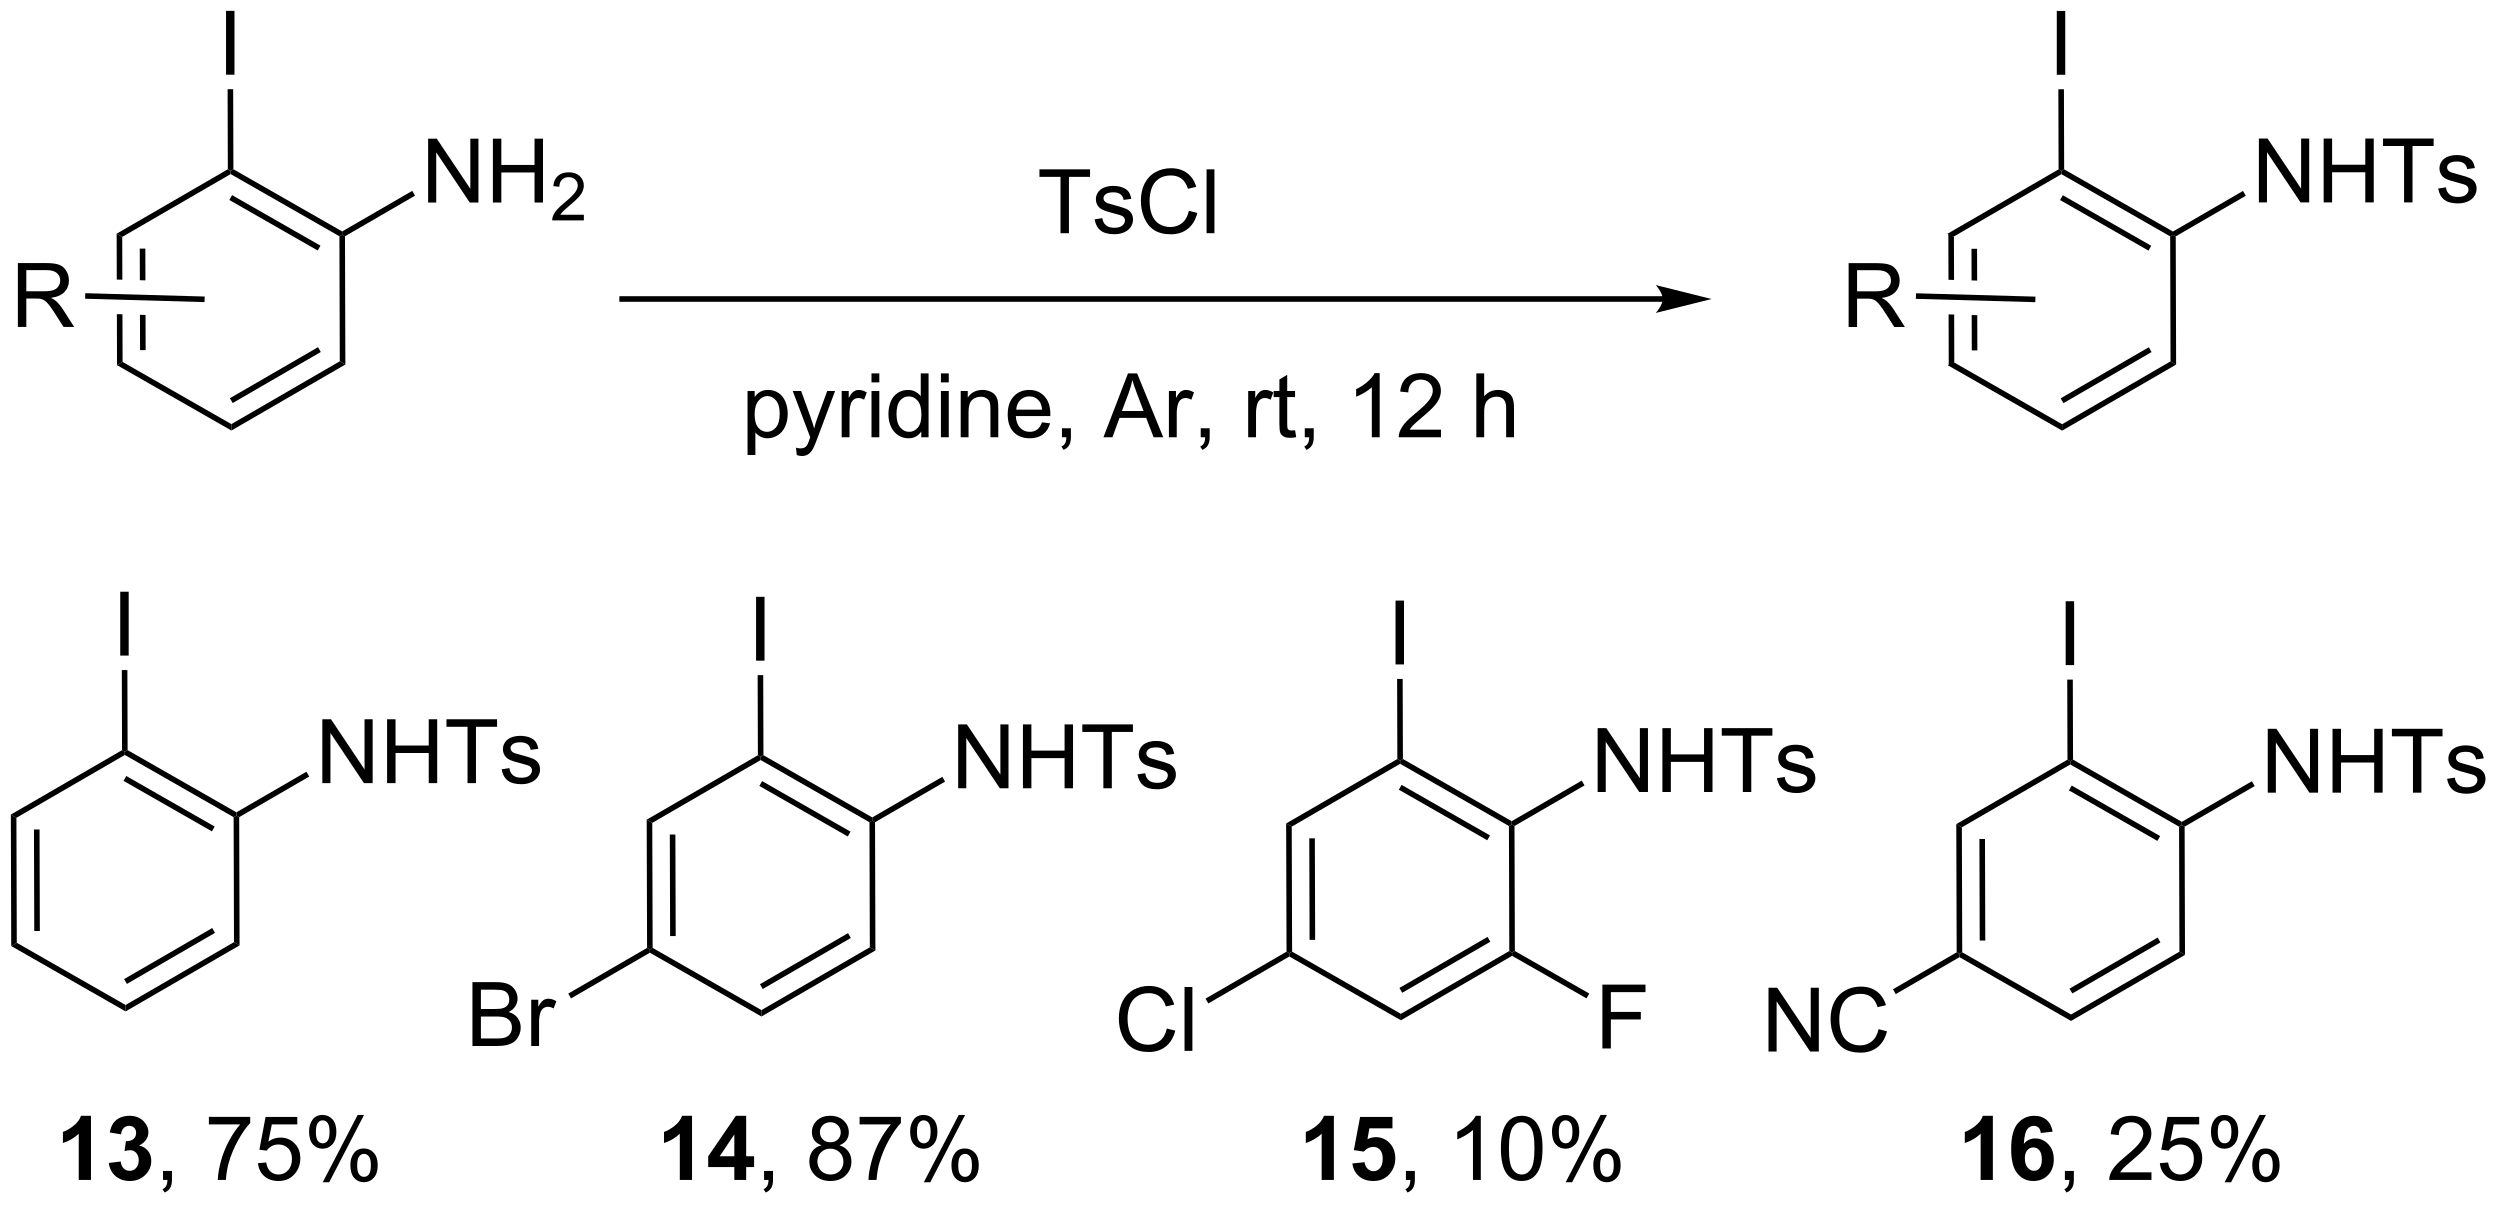 <?xml version="1.0" encoding="UTF-8"?>
<!DOCTYPE svg PUBLIC '-//W3C//DTD SVG 1.0//EN'
          'http://www.w3.org/TR/2001/REC-SVG-20010904/DTD/svg10.dtd'>
<svg stroke-dasharray="none" shape-rendering="auto" xmlns="http://www.w3.org/2000/svg" font-family="'Dialog'" text-rendering="auto" width="615" fill-opacity="1" color-interpolation="auto" color-rendering="auto" preserveAspectRatio="xMidYMid meet" font-size="12px" viewBox="0 0 615 297" fill="black" xmlns:xlink="http://www.w3.org/1999/xlink" stroke="black" image-rendering="auto" stroke-miterlimit="10" stroke-linecap="square" stroke-linejoin="miter" font-style="normal" stroke-width="1" height="297" stroke-dashoffset="0" font-weight="normal" stroke-opacity="1"
><!--Generated by the Batik Graphics2D SVG Generator--><defs id="genericDefs"
  /><g
  ><defs id="defs1"
    ><clipPath clipPathUnits="userSpaceOnUse" id="clipPath1"
      ><path d="M0.646 1.596 L230.926 1.596 L230.926 112.604 L0.646 112.604 L0.646 1.596 Z"
      /></clipPath
      ><clipPath clipPathUnits="userSpaceOnUse" id="clipPath2"
      ><path d="M-1.16 -0.049 L-1.16 107.873 L222.717 107.873 L222.717 -0.049 Z"
      /></clipPath
    ></defs
    ><g transform="scale(2.667,2.667) translate(-0.646,-1.596) matrix(1.029,0,0,1.029,1.839,1.646)"
    ><path d="M173.488 20.919 L173.5 25.032 L173.5 25.032 L174 25.046 L174 25.046 L173.989 21.206 L173.488 20.919 ZM176.062 22.253 L175.562 22.254 L175.571 25.089 L175.571 25.089 L176.071 25.103 L176.071 25.103 L176.062 22.253 ZM175.58 28.191 L175.589 31.36 L176.089 31.359 L176.08 28.205 L176.08 28.205 L175.58 28.191 ZM173.51 28.133 L173.523 32.708 L174.022 32.417 L174.01 28.147 L173.51 28.133 Z" stroke="none" clip-path="url(#clipPath2)"
    /></g
    ><g transform="matrix(2.743,0,0,2.743,3.181,0.134)"
    ><path d="M173.523 32.708 L174.022 32.417 L183.778 37.995 L183.779 38.572 Z" stroke="none" clip-path="url(#clipPath2)"
    /></g
    ><g transform="matrix(2.743,0,0,2.743,3.181,0.134)"
    ><path d="M183.779 38.572 L183.778 37.995 L193.5 32.36 L194.001 32.648 ZM183.897 36.106 L191.798 31.527 L191.547 31.094 L183.646 35.673 Z" stroke="none" clip-path="url(#clipPath2)"
    /></g
    ><g transform="matrix(2.743,0,0,2.743,3.181,0.134)"
    ><path d="M194.001 32.648 L193.5 32.36 L193.467 21.149 L193.717 21.004 L193.967 21.148 Z" stroke="none" clip-path="url(#clipPath2)"
    /></g
    ><g transform="matrix(2.743,0,0,2.743,3.181,0.134)"
    ><path d="M193.716 20.715 L193.717 21.004 L193.467 21.149 L183.712 15.572 L183.711 15.283 L183.96 15.138 ZM191.77 21.993 L183.842 17.46 L183.594 17.894 L191.522 22.427 Z" stroke="none" clip-path="url(#clipPath2)"
    /></g
    ><g transform="matrix(2.743,0,0,2.743,3.181,0.134)"
    ><path d="M183.46 15.139 L183.711 15.283 L183.712 15.572 L173.989 21.206 L173.488 20.919 Z" stroke="none" clip-path="url(#clipPath2)"
    /></g
    ><g transform="matrix(2.743,0,0,2.743,3.181,0.134)"
    ><path d="M183.299 6.658 L183.299 0.932 L184.057 0.932 L184.057 6.658 L183.299 6.658 Z" stroke="none" clip-path="url(#clipPath2)"
    /></g
    ><g transform="matrix(2.743,0,0,2.743,3.181,0.134)"
    ><path d="M183.96 15.138 L183.711 15.283 L183.46 15.139 L183.439 7.959 L183.939 7.957 Z" stroke="none" clip-path="url(#clipPath2)"
    /></g
    ><g transform="matrix(2.743,0,0,2.743,3.181,0.134)"
    ><path d="M201.423 18.1 L201.423 12.373 L202.202 12.373 L205.21 16.868 L205.21 12.373 L205.936 12.373 L205.936 18.1 L205.158 18.1 L202.15 13.6 L202.15 18.1 L201.423 18.1 ZM207.232 18.1 L207.232 12.373 L207.99 12.373 L207.99 14.725 L210.966 14.725 L210.966 12.373 L211.724 12.373 L211.724 18.1 L210.966 18.1 L210.966 15.399 L207.99 15.399 L207.99 18.1 L207.232 18.1 ZM214.444 18.1 L214.444 13.047 L212.556 13.047 L212.556 12.373 L217.095 12.373 L217.095 13.047 L215.202 13.047 L215.202 18.1 L214.444 18.1 ZM217.503 16.86 L218.198 16.751 Q218.256 17.17 218.524 17.394 Q218.792 17.615 219.271 17.615 Q219.756 17.615 219.99 17.417 Q220.224 17.219 220.224 16.954 Q220.224 16.717 220.018 16.579 Q219.873 16.485 219.3 16.342 Q218.526 16.146 218.227 16.003 Q217.927 15.86 217.774 15.61 Q217.62 15.357 217.62 15.053 Q217.62 14.774 217.745 14.54 Q217.873 14.303 218.091 14.146 Q218.256 14.024 218.539 13.941 Q218.823 13.857 219.146 13.857 Q219.636 13.857 220.003 13.998 Q220.373 14.139 220.547 14.378 Q220.724 14.618 220.792 15.021 L220.105 15.115 Q220.058 14.795 219.831 14.615 Q219.607 14.435 219.198 14.435 Q218.714 14.435 218.506 14.597 Q218.3 14.756 218.3 14.969 Q218.3 15.107 218.386 15.217 Q218.472 15.329 218.654 15.404 Q218.761 15.443 219.276 15.584 Q220.021 15.782 220.315 15.909 Q220.612 16.037 220.779 16.279 Q220.948 16.521 220.948 16.881 Q220.948 17.232 220.743 17.542 Q220.537 17.852 220.149 18.024 Q219.763 18.193 219.276 18.193 Q218.466 18.193 218.042 17.857 Q217.62 17.521 217.503 16.86 Z" stroke="none" clip-path="url(#clipPath2)"
    /></g
    ><g transform="matrix(2.743,0,0,2.743,3.181,0.134)"
    ><path d="M193.967 21.148 L193.717 21.004 L193.716 20.715 L199.998 17.075 L200.249 17.507 Z" stroke="none" clip-path="url(#clipPath2)"
    /></g
    ><g transform="matrix(2.743,0,0,2.743,3.181,0.134)"
    ><path d="M164.63 29.279 L164.63 23.552 L167.169 23.552 Q167.935 23.552 168.333 23.706 Q168.732 23.859 168.969 24.25 Q169.208 24.64 169.208 25.114 Q169.208 25.724 168.812 26.143 Q168.419 26.56 167.594 26.672 Q167.896 26.818 168.052 26.958 Q168.383 27.263 168.68 27.719 L169.677 29.279 L168.724 29.279 L167.966 28.086 Q167.633 27.57 167.417 27.297 Q167.203 27.023 167.034 26.914 Q166.865 26.805 166.688 26.763 Q166.56 26.734 166.266 26.734 L165.388 26.734 L165.388 29.279 L164.63 29.279 ZM165.388 26.078 L167.016 26.078 Q167.536 26.078 167.828 25.971 Q168.122 25.864 168.273 25.628 Q168.427 25.39 168.427 25.114 Q168.427 24.708 168.13 24.448 Q167.836 24.185 167.201 24.185 L165.388 24.185 L165.388 26.078 Z" stroke="none" clip-path="url(#clipPath2)"
    /></g
    ><g transform="matrix(2.743,0,0,2.743,3.181,0.134)"
    ><path d="M170.661 26.753 L170.675 26.253 L181.384 26.553 L181.37 27.052 Z" stroke="none" clip-path="url(#clipPath2)"
    /></g
    ><g transform="matrix(2.743,0,0,2.743,3.181,0.134)"
    ><path d="M9.301 20.91 L9.313 25.023 L9.313 25.023 L9.813 25.037 L9.813 25.037 L9.802 21.198 L9.301 20.91 ZM11.875 22.244 L11.375 22.246 L11.383 25.081 L11.383 25.081 L11.883 25.095 L11.883 25.095 L11.875 22.244 ZM11.392 28.183 L11.402 31.352 L11.902 31.351 L11.892 28.197 L11.892 28.197 L11.392 28.183 ZM9.322 28.125 L9.335 32.7 L9.835 32.409 L9.822 28.139 L9.822 28.139 L9.322 28.125 Z" stroke="none" clip-path="url(#clipPath2)"
    /></g
    ><g transform="matrix(2.743,0,0,2.743,3.181,0.134)"
    ><path d="M9.335 32.7 L9.835 32.409 L19.59 37.986 L19.592 38.563 Z" stroke="none" clip-path="url(#clipPath2)"
    /></g
    ><g transform="matrix(2.743,0,0,2.743,3.181,0.134)"
    ><path d="M19.592 38.563 L19.59 37.986 L29.313 32.352 L29.814 32.639 ZM19.709 36.097 L27.61 31.518 L27.36 31.086 L19.459 35.665 Z" stroke="none" clip-path="url(#clipPath2)"
    /></g
    ><g transform="matrix(2.743,0,0,2.743,3.181,0.134)"
    ><path d="M29.814 32.639 L29.313 32.352 L29.28 21.141 L29.529 20.996 L29.78 21.14 Z" stroke="none" clip-path="url(#clipPath2)"
    /></g
    ><g transform="matrix(2.743,0,0,2.743,3.181,0.134)"
    ><path d="M29.529 20.707 L29.529 20.996 L29.28 21.141 L19.524 15.563 L19.523 15.275 L19.773 15.13 ZM27.582 21.984 L19.654 17.452 L19.406 17.886 L27.334 22.418 Z" stroke="none" clip-path="url(#clipPath2)"
    /></g
    ><g transform="matrix(2.743,0,0,2.743,3.181,0.134)"
    ><path d="M19.273 15.131 L19.523 15.275 L19.524 15.563 L9.802 21.198 L9.301 20.91 Z" stroke="none" clip-path="url(#clipPath2)"
    /></g
    ><g transform="matrix(2.743,0,0,2.743,3.181,0.134)"
    ><path d="M19.112 6.65 L19.112 0.923 L19.869 0.923 L19.869 6.65 L19.112 6.65 Z" stroke="none" clip-path="url(#clipPath2)"
    /></g
    ><g transform="matrix(2.743,0,0,2.743,3.181,0.134)"
    ><path d="M19.773 15.13 L19.523 15.275 L19.273 15.131 L19.252 7.951 L19.752 7.949 Z" stroke="none" clip-path="url(#clipPath2)"
    /></g
    ><g transform="matrix(2.743,0,0,2.743,3.181,0.134)"
    ><path d="M37.236 18.116 L37.236 12.39 L38.014 12.39 L41.022 16.885 L41.022 12.39 L41.749 12.39 L41.749 18.116 L40.97 18.116 L37.962 13.616 L37.962 18.116 L37.236 18.116 ZM43.044 18.116 L43.044 12.39 L43.802 12.39 L43.802 14.741 L46.779 14.741 L46.779 12.39 L47.537 12.39 L47.537 18.116 L46.779 18.116 L46.779 15.416 L43.802 15.416 L43.802 18.116 L43.044 18.116 Z" stroke="none" clip-path="url(#clipPath2)"
    /></g
    ><g transform="matrix(2.743,0,0,2.743,3.181,0.134)"
    ><path d="M51.203 19.209 L51.203 19.716 L48.363 19.716 Q48.357 19.525 48.425 19.349 Q48.533 19.06 48.771 18.779 Q49.011 18.498 49.462 18.128 Q50.162 17.554 50.408 17.218 Q50.654 16.882 50.654 16.584 Q50.654 16.271 50.429 16.056 Q50.207 15.839 49.845 15.839 Q49.464 15.839 49.236 16.068 Q49.007 16.297 49.005 16.701 L48.462 16.646 Q48.519 16.039 48.882 15.722 Q49.246 15.404 49.857 15.404 Q50.476 15.404 50.836 15.748 Q51.197 16.089 51.197 16.595 Q51.197 16.853 51.091 17.103 Q50.986 17.351 50.74 17.627 Q50.496 17.902 49.927 18.382 Q49.453 18.781 49.318 18.923 Q49.183 19.066 49.095 19.209 L51.203 19.209 Z" stroke="none" clip-path="url(#clipPath2)"
    /></g
    ><g transform="matrix(2.743,0,0,2.743,3.181,0.134)"
    ><path d="M29.78 21.14 L29.529 20.996 L29.529 20.707 L35.811 17.067 L36.061 17.499 Z" stroke="none" clip-path="url(#clipPath2)"
    /></g
    ><g transform="matrix(2.743,0,0,2.743,3.181,0.134)"
    ><path d="M0.443 29.27 L0.443 23.544 L2.982 23.544 Q3.747 23.544 4.146 23.697 Q4.544 23.851 4.781 24.242 Q5.021 24.632 5.021 25.106 Q5.021 25.716 4.625 26.135 Q4.232 26.552 3.406 26.663 Q3.708 26.809 3.865 26.95 Q4.195 27.255 4.492 27.71 L5.49 29.27 L4.537 29.27 L3.779 28.078 Q3.445 27.562 3.229 27.288 Q3.016 27.015 2.846 26.906 Q2.677 26.796 2.5 26.755 Q2.372 26.726 2.078 26.726 L1.2 26.726 L1.2 29.27 L0.443 29.27 ZM1.2 26.07 L2.828 26.07 Q3.349 26.07 3.641 25.963 Q3.935 25.856 4.086 25.619 Q4.24 25.382 4.24 25.106 Q4.24 24.7 3.943 24.44 Q3.648 24.177 3.013 24.177 L1.2 24.177 L1.2 26.07 Z" stroke="none" clip-path="url(#clipPath2)"
    /></g
    ><g transform="matrix(2.743,0,0,2.743,3.181,0.134)"
    ><path d="M6.474 26.744 L6.488 26.245 L17.197 26.544 L17.183 27.044 Z" stroke="none" clip-path="url(#clipPath2)"
    /></g
    ><g transform="matrix(2.743,0,0,2.743,3.181,0.134)"
    ><path d="M147.962 26.517 L54.636 26.517 L54.386 26.517 L54.386 27.017 L54.636 27.017 L147.962 27.017 L148.212 27.017 L148.212 26.517 L147.962 26.517 ZM152.337 26.767 L147.337 25.517 C147.337 25.517 147.962 26.22 147.962 26.767 C147.962 27.314 147.337 28.017 147.337 28.017 Z" stroke="none" clip-path="url(#clipPath2)"
    /></g
    ><g transform="matrix(2.743,0,0,2.743,3.181,0.134)"
    ><path d="M56.837 73.462 L57.338 73.749 L57.371 84.96 L57.121 85.106 L56.871 84.962 ZM58.911 74.797 L58.938 83.903 L59.438 83.902 L59.411 74.796 Z" stroke="none" clip-path="url(#clipPath2)"
    /></g
    ><g transform="matrix(2.743,0,0,2.743,3.181,0.134)"
    ><path d="M57.122 85.394 L57.121 85.106 L57.371 84.96 L67.126 90.538 L67.128 91.115 Z" stroke="none" clip-path="url(#clipPath2)"
    /></g
    ><g transform="matrix(2.743,0,0,2.743,3.181,0.134)"
    ><path d="M67.128 91.115 L67.126 90.538 L76.849 84.903 L77.35 85.191 ZM67.246 88.649 L75.147 84.07 L74.896 83.637 L66.995 88.216 Z" stroke="none" clip-path="url(#clipPath2)"
    /></g
    ><g transform="matrix(2.743,0,0,2.743,3.181,0.134)"
    ><path d="M77.35 85.191 L76.849 84.903 L76.816 73.692 L77.065 73.547 L77.316 73.691 Z" stroke="none" clip-path="url(#clipPath2)"
    /></g
    ><g transform="matrix(2.743,0,0,2.743,3.181,0.134)"
    ><path d="M77.065 73.259 L77.065 73.547 L76.816 73.692 L67.06 68.115 L67.059 67.826 L67.309 67.681 ZM75.118 74.536 L67.19 70.003 L66.942 70.437 L74.87 74.97 Z" stroke="none" clip-path="url(#clipPath2)"
    /></g
    ><g transform="matrix(2.743,0,0,2.743,3.181,0.134)"
    ><path d="M66.809 67.683 L67.059 67.826 L67.06 68.115 L57.338 73.749 L56.837 73.462 Z" stroke="none" clip-path="url(#clipPath2)"
    /></g
    ><g transform="matrix(2.743,0,0,2.743,3.181,0.134)"
    ><path d="M66.648 59.201 L66.648 53.475 L67.406 53.475 L67.406 59.201 L66.648 59.201 Z" stroke="none" clip-path="url(#clipPath2)"
    /></g
    ><g transform="matrix(2.743,0,0,2.743,3.181,0.134)"
    ><path d="M67.309 67.681 L67.059 67.826 L66.809 67.683 L66.788 60.502 L67.288 60.501 Z" stroke="none" clip-path="url(#clipPath2)"
    /></g
    ><g transform="matrix(2.743,0,0,2.743,3.181,0.134)"
    ><path d="M84.772 70.643 L84.772 64.916 L85.551 64.916 L88.558 69.411 L88.558 64.916 L89.285 64.916 L89.285 70.643 L88.506 70.643 L85.499 66.143 L85.499 70.643 L84.772 70.643 ZM90.581 70.643 L90.581 64.916 L91.338 64.916 L91.338 67.268 L94.315 67.268 L94.315 64.916 L95.073 64.916 L95.073 70.643 L94.315 70.643 L94.315 67.942 L91.338 67.942 L91.338 70.643 L90.581 70.643 ZM97.793 70.643 L97.793 65.591 L95.905 65.591 L95.905 64.916 L100.444 64.916 L100.444 65.591 L98.551 65.591 L98.551 70.643 L97.793 70.643 ZM100.851 69.403 L101.547 69.294 Q101.604 69.713 101.872 69.937 Q102.141 70.158 102.62 70.158 Q103.104 70.158 103.338 69.96 Q103.573 69.763 103.573 69.497 Q103.573 69.26 103.367 69.122 Q103.221 69.028 102.648 68.885 Q101.875 68.69 101.575 68.546 Q101.276 68.403 101.122 68.153 Q100.969 67.901 100.969 67.596 Q100.969 67.317 101.094 67.083 Q101.221 66.846 101.44 66.69 Q101.604 66.567 101.888 66.484 Q102.172 66.401 102.495 66.401 Q102.984 66.401 103.351 66.541 Q103.721 66.682 103.896 66.921 Q104.073 67.161 104.141 67.565 L103.453 67.658 Q103.406 67.338 103.18 67.158 Q102.956 66.979 102.547 66.979 Q102.062 66.979 101.854 67.14 Q101.648 67.299 101.648 67.513 Q101.648 67.651 101.734 67.76 Q101.82 67.872 102.002 67.948 Q102.109 67.987 102.625 68.127 Q103.37 68.325 103.664 68.453 Q103.961 68.58 104.127 68.823 Q104.297 69.065 104.297 69.424 Q104.297 69.776 104.091 70.085 Q103.885 70.395 103.497 70.567 Q103.112 70.737 102.625 70.737 Q101.815 70.737 101.391 70.401 Q100.969 70.065 100.851 69.403 Z" stroke="none" clip-path="url(#clipPath2)"
    /></g
    ><g transform="matrix(2.743,0,0,2.743,3.181,0.134)"
    ><path d="M77.316 73.691 L77.065 73.547 L77.065 73.259 L83.347 69.618 L83.597 70.05 Z" stroke="none" clip-path="url(#clipPath2)"
    /></g
    ><g transform="matrix(2.743,0,0,2.743,3.181,0.134)"
    ><path d="M41.211 93.76 L41.211 88.033 L43.36 88.033 Q44.016 88.033 44.412 88.208 Q44.81 88.38 45.034 88.742 Q45.258 89.104 45.258 89.497 Q45.258 89.864 45.058 90.19 Q44.86 90.513 44.459 90.713 Q44.977 90.864 45.256 91.231 Q45.537 91.598 45.537 92.098 Q45.537 92.502 45.365 92.848 Q45.196 93.192 44.946 93.38 Q44.696 93.567 44.318 93.664 Q43.943 93.76 43.396 93.76 L41.211 93.76 ZM41.969 90.44 L43.209 90.44 Q43.711 90.44 43.93 90.372 Q44.219 90.286 44.365 90.088 Q44.513 89.888 44.513 89.588 Q44.513 89.302 44.375 89.085 Q44.24 88.869 43.985 88.789 Q43.732 88.708 43.115 88.708 L41.969 88.708 L41.969 90.44 ZM41.969 93.083 L43.396 93.083 Q43.763 93.083 43.912 93.057 Q44.172 93.01 44.347 92.9 Q44.524 92.791 44.636 92.583 Q44.75 92.372 44.75 92.098 Q44.75 91.778 44.586 91.544 Q44.422 91.307 44.131 91.21 Q43.842 91.114 43.295 91.114 L41.969 91.114 L41.969 93.083 ZM46.482 93.76 L46.482 89.612 L47.115 89.612 L47.115 90.239 Q47.357 89.799 47.56 89.658 Q47.766 89.518 48.013 89.518 Q48.368 89.518 48.735 89.744 L48.493 90.395 Q48.235 90.244 47.977 90.244 Q47.748 90.244 47.563 90.382 Q47.381 90.52 47.303 90.768 Q47.185 91.143 47.185 91.588 L47.185 93.76 L46.482 93.76 Z" stroke="none" clip-path="url(#clipPath2)"
    /></g
    ><g transform="matrix(2.743,0,0,2.743,3.181,0.134)"
    ><path d="M56.871 84.962 L57.121 85.106 L57.122 85.394 L50.051 89.492 L49.8 89.059 Z" stroke="none" clip-path="url(#clipPath2)"
    /></g
    ><g transform="matrix(2.743,0,0,2.743,3.181,0.134)"
    ><path d="M114.186 73.8 L114.687 74.087 L114.72 85.298 L114.47 85.444 L114.22 85.3 ZM116.26 75.135 L116.287 84.241 L116.787 84.24 L116.76 75.134 Z" stroke="none" clip-path="url(#clipPath2)"
    /></g
    ><g transform="matrix(2.743,0,0,2.743,3.181,0.134)"
    ><path d="M114.471 85.732 L114.47 85.444 L114.72 85.298 L124.475 90.876 L124.477 91.453 Z" stroke="none" clip-path="url(#clipPath2)"
    /></g
    ><g transform="matrix(2.743,0,0,2.743,3.181,0.134)"
    ><path d="M124.477 91.453 L124.475 90.876 L134.198 85.241 L134.449 85.385 L134.449 85.673 ZM124.595 88.987 L132.496 84.408 L132.245 83.975 L124.344 88.554 Z" stroke="none" clip-path="url(#clipPath2)"
    /></g
    ><g transform="matrix(2.743,0,0,2.743,3.181,0.134)"
    ><path d="M134.698 85.24 L134.449 85.385 L134.198 85.241 L134.165 74.03 L134.415 73.885 L134.665 74.029 Z" stroke="none" clip-path="url(#clipPath2)"
    /></g
    ><g transform="matrix(2.743,0,0,2.743,3.181,0.134)"
    ><path d="M134.414 73.597 L134.415 73.885 L134.165 74.03 L124.409 68.453 L124.409 68.164 L124.658 68.019 ZM132.468 74.874 L124.54 70.341 L124.291 70.775 L132.22 75.308 Z" stroke="none" clip-path="url(#clipPath2)"
    /></g
    ><g transform="matrix(2.743,0,0,2.743,3.181,0.134)"
    ><path d="M124.158 68.02 L124.409 68.164 L124.409 68.453 L114.687 74.087 L114.186 73.8 Z" stroke="none" clip-path="url(#clipPath2)"
    /></g
    ><g transform="matrix(2.743,0,0,2.743,3.181,0.134)"
    ><path d="M123.997 59.539 L123.997 53.813 L124.755 53.813 L124.755 59.539 L123.997 59.539 Z" stroke="none" clip-path="url(#clipPath2)"
    /></g
    ><g transform="matrix(2.743,0,0,2.743,3.181,0.134)"
    ><path d="M124.658 68.019 L124.409 68.164 L124.158 68.02 L124.137 60.84 L124.637 60.839 Z" stroke="none" clip-path="url(#clipPath2)"
    /></g
    ><g transform="matrix(2.743,0,0,2.743,3.181,0.134)"
    ><path d="M142.121 70.981 L142.121 65.254 L142.9 65.254 L145.908 69.749 L145.908 65.254 L146.634 65.254 L146.634 70.981 L145.856 70.981 L142.848 66.481 L142.848 70.981 L142.121 70.981 ZM147.93 70.981 L147.93 65.254 L148.688 65.254 L148.688 67.606 L151.664 67.606 L151.664 65.254 L152.422 65.254 L152.422 70.981 L151.664 70.981 L151.664 68.28 L148.688 68.28 L148.688 70.981 L147.93 70.981 ZM155.142 70.981 L155.142 65.929 L153.254 65.929 L153.254 65.254 L157.793 65.254 L157.793 65.929 L155.9 65.929 L155.9 70.981 L155.142 70.981 ZM158.201 69.741 L158.896 69.632 Q158.953 70.051 159.221 70.275 Q159.49 70.496 159.969 70.496 Q160.453 70.496 160.688 70.298 Q160.922 70.1 160.922 69.835 Q160.922 69.598 160.716 69.46 Q160.571 69.366 159.998 69.223 Q159.224 69.028 158.925 68.884 Q158.625 68.741 158.471 68.491 Q158.318 68.239 158.318 67.934 Q158.318 67.655 158.443 67.421 Q158.571 67.184 158.789 67.028 Q158.953 66.905 159.237 66.822 Q159.521 66.739 159.844 66.739 Q160.333 66.739 160.701 66.879 Q161.071 67.02 161.245 67.259 Q161.422 67.499 161.49 67.903 L160.802 67.996 Q160.755 67.676 160.529 67.496 Q160.305 67.317 159.896 67.317 Q159.412 67.317 159.203 67.478 Q158.998 67.637 158.998 67.85 Q158.998 67.989 159.083 68.098 Q159.169 68.21 159.352 68.285 Q159.458 68.324 159.974 68.465 Q160.719 68.663 161.013 68.791 Q161.31 68.918 161.477 69.16 Q161.646 69.403 161.646 69.762 Q161.646 70.114 161.44 70.423 Q161.235 70.733 160.846 70.905 Q160.461 71.074 159.974 71.074 Q159.164 71.074 158.74 70.739 Q158.318 70.403 158.201 69.741 Z" stroke="none" clip-path="url(#clipPath2)"
    /></g
    ><g transform="matrix(2.743,0,0,2.743,3.181,0.134)"
    ><path d="M134.665 74.029 L134.415 73.885 L134.414 73.597 L140.696 69.956 L140.947 70.388 Z" stroke="none" clip-path="url(#clipPath2)"
    /></g
    ><g transform="matrix(2.743,0,0,2.743,3.181,0.134)"
    ><path d="M103.486 92.19 L104.244 92.38 Q104.007 93.315 103.388 93.807 Q102.768 94.297 101.874 94.297 Q100.947 94.297 100.367 93.919 Q99.788 93.541 99.484 92.828 Q99.182 92.112 99.182 91.291 Q99.182 90.396 99.523 89.732 Q99.867 89.065 100.497 88.719 Q101.127 88.372 101.885 88.372 Q102.744 88.372 103.33 88.81 Q103.916 89.247 104.148 90.041 L103.4 90.216 Q103.203 89.591 102.822 89.307 Q102.445 89.021 101.869 89.021 Q101.21 89.021 100.765 89.338 Q100.322 89.653 100.143 90.187 Q99.963 90.721 99.963 91.286 Q99.963 92.018 100.177 92.562 Q100.39 93.107 100.838 93.377 Q101.288 93.646 101.812 93.646 Q102.447 93.646 102.888 93.278 Q103.33 92.911 103.486 92.19 ZM105.074 94.198 L105.074 88.471 L105.777 88.471 L105.777 94.198 L105.074 94.198 Z" stroke="none" clip-path="url(#clipPath2)"
    /></g
    ><g transform="matrix(2.743,0,0,2.743,3.181,0.134)"
    ><path d="M114.22 85.3 L114.47 85.444 L114.471 85.732 L107.205 89.943 L106.954 89.511 Z" stroke="none" clip-path="url(#clipPath2)"
    /></g
    ><g transform="matrix(2.743,0,0,2.743,3.181,0.134)"
    ><path d="M142.548 93.981 L142.548 88.254 L146.413 88.254 L146.413 88.929 L143.306 88.929 L143.306 90.702 L145.994 90.702 L145.994 91.379 L143.306 91.379 L143.306 93.981 L142.548 93.981 Z" stroke="none" clip-path="url(#clipPath2)"
    /></g
    ><g transform="matrix(2.743,0,0,2.743,3.181,0.134)"
    ><path d="M134.449 85.673 L134.449 85.385 L134.698 85.24 L141.373 89.056 L141.124 89.49 Z" stroke="none" clip-path="url(#clipPath2)"
    /></g
    ><g transform="matrix(2.743,0,0,2.743,3.181,0.134)"
    ><path d="M174.285 73.859 L174.786 74.147 L174.819 85.358 L174.57 85.503 L174.319 85.359 ZM176.359 75.195 L176.386 84.301 L176.886 84.299 L176.859 75.193 Z" stroke="none" clip-path="url(#clipPath2)"
    /></g
    ><g transform="matrix(2.743,0,0,2.743,3.181,0.134)"
    ><path d="M174.57 85.792 L174.57 85.503 L174.819 85.358 L184.575 90.935 L184.577 91.512 Z" stroke="none" clip-path="url(#clipPath2)"
    /></g
    ><g transform="matrix(2.743,0,0,2.743,3.181,0.134)"
    ><path d="M184.577 91.512 L184.575 90.935 L194.297 85.301 L194.798 85.588 ZM184.694 89.046 L192.595 84.467 L192.344 84.035 L184.443 88.614 Z" stroke="none" clip-path="url(#clipPath2)"
    /></g
    ><g transform="matrix(2.743,0,0,2.743,3.181,0.134)"
    ><path d="M194.798 85.588 L194.297 85.301 L194.264 74.09 L194.514 73.945 L194.764 74.088 Z" stroke="none" clip-path="url(#clipPath2)"
    /></g
    ><g transform="matrix(2.743,0,0,2.743,3.181,0.134)"
    ><path d="M194.513 73.656 L194.514 73.945 L194.264 74.09 L184.509 68.512 L184.508 68.224 L184.757 68.079 ZM192.567 74.933 L184.639 70.401 L184.391 70.835 L192.319 75.367 Z" stroke="none" clip-path="url(#clipPath2)"
    /></g
    ><g transform="matrix(2.743,0,0,2.743,3.181,0.134)"
    ><path d="M184.257 68.08 L184.508 68.224 L184.509 68.512 L174.786 74.147 L174.285 73.859 Z" stroke="none" clip-path="url(#clipPath2)"
    /></g
    ><g transform="matrix(2.743,0,0,2.743,3.181,0.134)"
    ><path d="M184.096 59.599 L184.096 53.872 L184.854 53.872 L184.854 59.599 L184.096 59.599 Z" stroke="none" clip-path="url(#clipPath2)"
    /></g
    ><g transform="matrix(2.743,0,0,2.743,3.181,0.134)"
    ><path d="M184.757 68.079 L184.508 68.224 L184.257 68.08 L184.236 60.9 L184.736 60.898 Z" stroke="none" clip-path="url(#clipPath2)"
    /></g
    ><g transform="matrix(2.743,0,0,2.743,3.181,0.134)"
    ><path d="M202.22 71.04 L202.22 65.314 L202.999 65.314 L206.007 69.809 L206.007 65.314 L206.733 65.314 L206.733 71.04 L205.955 71.04 L202.947 66.54 L202.947 71.04 L202.22 71.04 ZM208.029 71.04 L208.029 65.314 L208.787 65.314 L208.787 67.665 L211.763 67.665 L211.763 65.314 L212.521 65.314 L212.521 71.04 L211.763 71.04 L211.763 68.34 L208.787 68.34 L208.787 71.04 L208.029 71.04 ZM215.241 71.04 L215.241 65.988 L213.353 65.988 L213.353 65.314 L217.892 65.314 L217.892 65.988 L215.999 65.988 L215.999 71.04 L215.241 71.04 ZM218.3 69.801 L218.995 69.691 Q219.053 70.111 219.321 70.335 Q219.589 70.556 220.068 70.556 Q220.553 70.556 220.787 70.358 Q221.021 70.16 221.021 69.895 Q221.021 69.658 220.815 69.52 Q220.67 69.426 220.097 69.283 Q219.323 69.087 219.024 68.944 Q218.724 68.801 218.571 68.551 Q218.417 68.298 218.417 67.993 Q218.417 67.715 218.542 67.481 Q218.67 67.243 218.888 67.087 Q219.053 66.965 219.336 66.882 Q219.62 66.798 219.943 66.798 Q220.433 66.798 220.8 66.939 Q221.17 67.079 221.344 67.319 Q221.521 67.559 221.589 67.962 L220.901 68.056 Q220.855 67.736 220.628 67.556 Q220.404 67.376 219.995 67.376 Q219.511 67.376 219.303 67.538 Q219.097 67.697 219.097 67.91 Q219.097 68.048 219.183 68.158 Q219.269 68.27 219.451 68.345 Q219.558 68.384 220.073 68.525 Q220.818 68.723 221.112 68.85 Q221.409 68.978 221.576 69.22 Q221.745 69.462 221.745 69.822 Q221.745 70.173 221.54 70.483 Q221.334 70.793 220.946 70.965 Q220.56 71.134 220.073 71.134 Q219.263 71.134 218.839 70.798 Q218.417 70.462 218.3 69.801 Z" stroke="none" clip-path="url(#clipPath2)"
    /></g
    ><g transform="matrix(2.743,0,0,2.743,3.181,0.134)"
    ><path d="M194.764 74.088 L194.514 73.945 L194.513 73.656 L200.795 70.016 L201.046 70.448 Z" stroke="none" clip-path="url(#clipPath2)"
    /></g
    ><g transform="matrix(2.743,0,0,2.743,3.181,0.134)"
    ><path d="M157.445 94.257 L157.445 88.531 L158.224 88.531 L161.231 93.026 L161.231 88.531 L161.958 88.531 L161.958 94.257 L161.179 94.257 L158.172 89.757 L158.172 94.257 L157.445 94.257 ZM167.316 92.25 L168.074 92.44 Q167.837 93.375 167.217 93.867 Q166.597 94.356 165.704 94.356 Q164.777 94.356 164.196 93.979 Q163.618 93.601 163.314 92.888 Q163.011 92.171 163.011 91.351 Q163.011 90.455 163.352 89.791 Q163.696 89.125 164.327 88.778 Q164.957 88.432 165.714 88.432 Q166.574 88.432 167.16 88.869 Q167.746 89.307 167.977 90.101 L167.23 90.276 Q167.032 89.651 166.652 89.367 Q166.274 89.08 165.699 89.08 Q165.04 89.08 164.595 89.398 Q164.152 89.713 163.972 90.247 Q163.793 90.781 163.793 91.346 Q163.793 92.078 164.006 92.622 Q164.22 93.166 164.668 93.437 Q165.118 93.705 165.642 93.705 Q166.277 93.705 166.717 93.338 Q167.16 92.971 167.316 92.25 Z" stroke="none" clip-path="url(#clipPath2)"
    /></g
    ><g transform="matrix(2.743,0,0,2.743,3.181,0.134)"
    ><path d="M174.319 85.359 L174.57 85.503 L174.57 85.792 L168.857 89.103 L168.607 88.67 Z" stroke="none" clip-path="url(#clipPath2)"
    /></g
    ><g transform="matrix(2.743,0,0,2.743,3.181,0.134)"
    ><path d="M-0.188 73.005 L0.313 73.293 L0.346 84.504 L-0.153 84.794 ZM1.886 74.34 L1.913 83.447 L2.413 83.445 L2.386 74.339 Z" stroke="none" clip-path="url(#clipPath2)"
    /></g
    ><g transform="matrix(2.743,0,0,2.743,3.181,0.134)"
    ><path d="M-0.153 84.794 L0.346 84.504 L10.102 90.081 L10.104 90.658 Z" stroke="none" clip-path="url(#clipPath2)"
    /></g
    ><g transform="matrix(2.743,0,0,2.743,3.181,0.134)"
    ><path d="M10.104 90.658 L10.102 90.081 L19.825 84.446 L20.326 84.734 ZM10.221 88.192 L18.122 83.613 L17.872 83.18 L9.97 87.759 Z" stroke="none" clip-path="url(#clipPath2)"
    /></g
    ><g transform="matrix(2.743,0,0,2.743,3.181,0.134)"
    ><path d="M20.326 84.734 L19.825 84.446 L19.792 73.236 L20.041 73.09 L20.292 73.234 Z" stroke="none" clip-path="url(#clipPath2)"
    /></g
    ><g transform="matrix(2.743,0,0,2.743,3.181,0.134)"
    ><path d="M20.04 72.802 L20.041 73.09 L19.792 73.236 L10.036 67.658 L10.035 67.37 L10.285 67.224 ZM18.094 74.079 L10.166 69.546 L9.918 69.98 L17.846 74.513 Z" stroke="none" clip-path="url(#clipPath2)"
    /></g
    ><g transform="matrix(2.743,0,0,2.743,3.181,0.134)"
    ><path d="M9.785 67.226 L10.035 67.37 L10.036 67.658 L0.313 73.293 L-0.188 73.005 Z" stroke="none" clip-path="url(#clipPath2)"
    /></g
    ><g transform="matrix(2.743,0,0,2.743,3.181,0.134)"
    ><path d="M9.624 58.745 L9.624 53.018 L10.381 53.018 L10.381 58.745 L9.624 58.745 Z" stroke="none" clip-path="url(#clipPath2)"
    /></g
    ><g transform="matrix(2.743,0,0,2.743,3.181,0.134)"
    ><path d="M10.285 67.224 L10.035 67.37 L9.785 67.226 L9.764 60.045 L10.264 60.044 Z" stroke="none" clip-path="url(#clipPath2)"
    /></g
    ><g transform="matrix(2.743,0,0,2.743,3.181,0.134)"
    ><path d="M27.748 70.186 L27.748 64.459 L28.526 64.459 L31.534 68.954 L31.534 64.459 L32.261 64.459 L32.261 70.186 L31.482 70.186 L28.474 65.686 L28.474 70.186 L27.748 70.186 ZM33.556 70.186 L33.556 64.459 L34.314 64.459 L34.314 66.811 L37.291 66.811 L37.291 64.459 L38.049 64.459 L38.049 70.186 L37.291 70.186 L37.291 67.485 L34.314 67.485 L34.314 70.186 L33.556 70.186 ZM40.769 70.186 L40.769 65.134 L38.881 65.134 L38.881 64.459 L43.42 64.459 L43.42 65.134 L41.526 65.134 L41.526 70.186 L40.769 70.186 ZM43.827 68.946 L44.523 68.837 Q44.58 69.256 44.848 69.48 Q45.116 69.701 45.595 69.701 Q46.08 69.701 46.314 69.504 Q46.549 69.306 46.549 69.04 Q46.549 68.803 46.343 68.665 Q46.197 68.571 45.624 68.428 Q44.851 68.233 44.551 68.09 Q44.252 67.946 44.098 67.696 Q43.944 67.444 43.944 67.139 Q43.944 66.86 44.069 66.626 Q44.197 66.389 44.416 66.233 Q44.58 66.11 44.864 66.027 Q45.148 65.944 45.47 65.944 Q45.96 65.944 46.327 66.084 Q46.697 66.225 46.871 66.465 Q47.049 66.704 47.116 67.108 L46.429 67.201 Q46.382 66.881 46.155 66.701 Q45.931 66.522 45.523 66.522 Q45.038 66.522 44.83 66.683 Q44.624 66.842 44.624 67.056 Q44.624 67.194 44.71 67.303 Q44.796 67.415 44.978 67.491 Q45.085 67.53 45.601 67.67 Q46.345 67.868 46.64 67.996 Q46.937 68.123 47.103 68.366 Q47.273 68.608 47.273 68.967 Q47.273 69.319 47.067 69.629 Q46.861 69.939 46.473 70.11 Q46.088 70.28 45.601 70.28 Q44.791 70.28 44.366 69.944 Q43.944 69.608 43.827 68.946 Z" stroke="none" clip-path="url(#clipPath2)"
    /></g
    ><g transform="matrix(2.743,0,0,2.743,3.181,0.134)"
    ><path d="M20.292 73.234 L20.041 73.09 L20.04 72.802 L26.322 69.161 L26.573 69.594 Z" stroke="none" clip-path="url(#clipPath2)"
    /></g
    ><g transform="matrix(2.743,0,0,2.743,3.181,0.134)"
    ><path d="M6.999 105.768 L5.902 105.768 L5.902 101.63 Q5.301 102.192 4.483 102.463 L4.483 101.466 Q4.913 101.325 5.415 100.934 Q5.921 100.541 6.108 100.018 L6.999 100.018 L6.999 105.768 ZM8.602 104.247 L9.664 104.119 Q9.714 104.525 9.935 104.742 Q10.159 104.955 10.477 104.955 Q10.815 104.955 11.047 104.697 Q11.281 104.44 11.281 104.002 Q11.281 103.588 11.057 103.346 Q10.836 103.104 10.516 103.104 Q10.305 103.104 10.011 103.184 L10.133 102.291 Q10.578 102.302 10.813 102.098 Q11.047 101.893 11.047 101.552 Q11.047 101.263 10.875 101.091 Q10.703 100.919 10.417 100.919 Q10.136 100.919 9.935 101.114 Q9.737 101.309 9.695 101.684 L8.682 101.513 Q8.789 100.994 9 100.684 Q9.214 100.372 9.594 100.195 Q9.977 100.018 10.448 100.018 Q11.258 100.018 11.745 100.533 Q12.149 100.955 12.149 101.487 Q12.149 102.239 11.323 102.69 Q11.815 102.794 12.11 103.161 Q12.406 103.528 12.406 104.049 Q12.406 104.802 11.854 105.335 Q11.305 105.867 10.485 105.867 Q9.706 105.867 9.193 105.419 Q8.682 104.971 8.602 104.247 Z" stroke="none" clip-path="url(#clipPath2)"
    /></g
    ><g transform="matrix(2.743,0,0,2.743,3.181,0.134)"
    ><path d="M13.46 105.768 L13.46 104.966 L14.262 104.966 L14.262 105.768 Q14.262 106.21 14.106 106.481 Q13.949 106.752 13.608 106.9 L13.413 106.601 Q13.637 106.502 13.741 106.312 Q13.848 106.124 13.858 105.768 L13.46 105.768 ZM17.574 100.791 L17.574 100.114 L21.28 100.114 L21.28 100.661 Q20.733 101.244 20.197 102.21 Q19.66 103.174 19.366 104.192 Q19.155 104.911 19.098 105.768 L18.374 105.768 Q18.387 105.091 18.64 104.135 Q18.895 103.177 19.369 102.288 Q19.843 101.4 20.379 100.791 L17.574 100.791 ZM21.977 104.268 L22.714 104.205 Q22.797 104.744 23.094 105.015 Q23.393 105.286 23.815 105.286 Q24.323 105.286 24.675 104.903 Q25.026 104.52 25.026 103.888 Q25.026 103.286 24.688 102.94 Q24.352 102.591 23.805 102.591 Q23.464 102.591 23.19 102.747 Q22.917 102.9 22.761 103.145 L22.102 103.059 L22.657 100.119 L25.503 100.119 L25.503 100.791 L23.219 100.791 L22.909 102.33 Q23.425 101.971 23.992 101.971 Q24.742 101.971 25.258 102.492 Q25.774 103.01 25.774 103.825 Q25.774 104.604 25.32 105.169 Q24.768 105.867 23.815 105.867 Q23.034 105.867 22.539 105.429 Q22.047 104.989 21.977 104.268 ZM26.559 101.416 Q26.559 100.802 26.866 100.372 Q27.176 99.942 27.762 99.942 Q28.301 99.942 28.652 100.328 Q29.007 100.713 29.007 101.458 Q29.007 102.184 28.65 102.578 Q28.293 102.971 27.77 102.971 Q27.249 102.971 26.902 102.585 Q26.559 102.197 26.559 101.416 ZM27.78 100.427 Q27.52 100.427 27.345 100.653 Q27.171 100.88 27.171 101.487 Q27.171 102.036 27.345 102.263 Q27.522 102.487 27.78 102.487 Q28.046 102.487 28.22 102.26 Q28.395 102.033 28.395 101.432 Q28.395 100.877 28.218 100.653 Q28.043 100.427 27.78 100.427 ZM27.785 105.979 L30.918 99.942 L31.488 99.942 L28.366 105.979 L27.785 105.979 ZM30.262 104.424 Q30.262 103.807 30.569 103.38 Q30.879 102.95 31.468 102.95 Q32.007 102.95 32.361 103.335 Q32.715 103.721 32.715 104.466 Q32.715 105.192 32.356 105.585 Q31.999 105.979 31.473 105.979 Q30.952 105.979 30.606 105.591 Q30.262 105.2 30.262 104.424 ZM31.488 103.434 Q31.223 103.434 31.048 103.661 Q30.874 103.888 30.874 104.494 Q30.874 105.041 31.048 105.268 Q31.226 105.494 31.483 105.494 Q31.754 105.494 31.926 105.268 Q32.1 105.041 32.1 104.44 Q32.1 103.885 31.923 103.661 Q31.749 103.434 31.488 103.434 Z" stroke="none" clip-path="url(#clipPath2)"
    /></g
    ><g transform="matrix(2.743,0,0,2.743,3.181,0.134)"
    ><path d="M60.904 105.768 L59.808 105.768 L59.808 101.63 Q59.206 102.192 58.389 102.463 L58.389 101.466 Q58.818 101.325 59.321 100.934 Q59.826 100.541 60.014 100.018 L60.904 100.018 L60.904 105.768 ZM64.697 105.768 L64.697 104.614 L62.353 104.614 L62.353 103.653 L64.838 100.018 L65.76 100.018 L65.76 103.65 L66.471 103.65 L66.471 104.614 L65.76 104.614 L65.76 105.768 L64.697 105.768 ZM64.697 103.65 L64.697 101.692 L63.382 103.65 L64.697 103.65 Z" stroke="none" clip-path="url(#clipPath2)"
    /></g
    ><g transform="matrix(2.743,0,0,2.743,3.181,0.134)"
    ><path d="M67.365 105.768 L67.365 104.966 L68.167 104.966 L68.167 105.768 Q68.167 106.21 68.011 106.481 Q67.855 106.752 67.514 106.9 L67.318 106.601 Q67.542 106.502 67.646 106.312 Q67.753 106.124 67.764 105.768 L67.365 105.768 ZM72.514 102.661 Q72.076 102.502 71.865 102.205 Q71.654 101.908 71.654 101.494 Q71.654 100.869 72.102 100.445 Q72.553 100.018 73.3 100.018 Q74.05 100.018 74.506 100.453 Q74.964 100.888 74.964 101.513 Q74.964 101.911 74.753 102.208 Q74.545 102.502 74.12 102.661 Q74.646 102.833 74.922 103.216 Q75.198 103.598 75.198 104.13 Q75.198 104.864 74.678 105.367 Q74.159 105.867 73.31 105.867 Q72.464 105.867 71.943 105.364 Q71.425 104.862 71.425 104.112 Q71.425 103.552 71.706 103.177 Q71.99 102.799 72.514 102.661 ZM72.373 101.471 Q72.373 101.877 72.633 102.135 Q72.896 102.393 73.316 102.393 Q73.722 102.393 73.98 102.138 Q74.24 101.88 74.24 101.51 Q74.24 101.122 73.972 100.859 Q73.706 100.596 73.308 100.596 Q72.904 100.596 72.639 100.854 Q72.373 101.112 72.373 101.471 ZM72.146 104.114 Q72.146 104.416 72.29 104.697 Q72.433 104.979 72.714 105.132 Q72.995 105.286 73.318 105.286 Q73.823 105.286 74.152 104.963 Q74.48 104.638 74.48 104.138 Q74.48 103.63 74.141 103.299 Q73.803 102.966 73.295 102.966 Q72.8 102.966 72.472 103.294 Q72.146 103.622 72.146 104.114 ZM75.929 100.791 L75.929 100.114 L79.635 100.114 L79.635 100.661 Q79.088 101.244 78.551 102.21 Q78.015 103.174 77.721 104.192 Q77.51 104.911 77.452 105.768 L76.728 105.768 Q76.741 105.091 76.994 104.135 Q77.249 103.177 77.723 102.288 Q78.197 101.4 78.734 100.791 L75.929 100.791 ZM80.464 101.416 Q80.464 100.802 80.771 100.372 Q81.081 99.942 81.667 99.942 Q82.206 99.942 82.558 100.328 Q82.912 100.713 82.912 101.458 Q82.912 102.184 82.555 102.578 Q82.198 102.971 81.675 102.971 Q81.154 102.971 80.808 102.585 Q80.464 102.197 80.464 101.416 ZM81.685 100.427 Q81.425 100.427 81.251 100.653 Q81.076 100.88 81.076 101.487 Q81.076 102.036 81.251 102.263 Q81.428 102.487 81.685 102.487 Q81.951 102.487 82.126 102.26 Q82.3 102.033 82.3 101.432 Q82.3 100.877 82.123 100.653 Q81.948 100.427 81.685 100.427 ZM81.691 105.979 L84.823 99.942 L85.394 99.942 L82.271 105.979 L81.691 105.979 ZM84.167 104.424 Q84.167 103.807 84.475 103.38 Q84.784 102.95 85.373 102.95 Q85.912 102.95 86.266 103.335 Q86.62 103.721 86.62 104.466 Q86.62 105.192 86.261 105.585 Q85.904 105.979 85.378 105.979 Q84.857 105.979 84.511 105.591 Q84.167 105.2 84.167 104.424 ZM85.394 103.434 Q85.128 103.434 84.954 103.661 Q84.779 103.888 84.779 104.494 Q84.779 105.041 84.954 105.268 Q85.131 105.494 85.389 105.494 Q85.659 105.494 85.831 105.268 Q86.006 105.041 86.006 104.44 Q86.006 103.885 85.829 103.661 Q85.654 103.434 85.394 103.434 Z" stroke="none" clip-path="url(#clipPath2)"
    /></g
    ><g transform="matrix(2.743,0,0,2.743,3.181,0.134)"
    ><path d="M118.466 105.768 L117.37 105.768 L117.37 101.63 Q116.768 102.192 115.95 102.463 L115.95 101.466 Q116.38 101.325 116.883 100.934 Q117.388 100.541 117.575 100.018 L118.466 100.018 L118.466 105.768 ZM120.124 104.294 L121.217 104.182 Q121.264 104.552 121.493 104.77 Q121.725 104.987 122.025 104.987 Q122.368 104.987 122.605 104.708 Q122.845 104.427 122.845 103.864 Q122.845 103.338 122.608 103.075 Q122.374 102.809 121.993 102.809 Q121.522 102.809 121.147 103.229 L120.256 103.098 L120.819 100.119 L123.72 100.119 L123.72 101.145 L121.65 101.145 L121.478 102.119 Q121.845 101.934 122.228 101.934 Q122.959 101.934 123.467 102.466 Q123.975 102.997 123.975 103.846 Q123.975 104.552 123.564 105.106 Q123.006 105.867 122.014 105.867 Q121.22 105.867 120.72 105.44 Q120.22 105.013 120.124 104.294 Z" stroke="none" clip-path="url(#clipPath2)"
    /></g
    ><g transform="matrix(2.743,0,0,2.743,3.181,0.134)"
    ><path d="M124.927 105.768 L124.927 104.966 L125.729 104.966 L125.729 105.768 Q125.729 106.21 125.573 106.481 Q125.416 106.752 125.075 106.9 L124.88 106.601 Q125.104 106.502 125.208 106.312 Q125.315 106.124 125.325 105.768 L124.927 105.768 ZM131.643 105.768 L130.94 105.768 L130.94 101.286 Q130.685 101.528 130.273 101.77 Q129.862 102.013 129.534 102.135 L129.534 101.455 Q130.122 101.177 130.562 100.783 Q131.005 100.388 131.19 100.018 L131.643 100.018 L131.643 105.768 ZM133.444 102.942 Q133.444 101.927 133.652 101.309 Q133.86 100.69 134.272 100.354 Q134.686 100.018 135.311 100.018 Q135.772 100.018 136.118 100.203 Q136.467 100.388 136.694 100.739 Q136.92 101.088 137.048 101.591 Q137.178 102.091 137.178 102.942 Q137.178 103.95 136.97 104.57 Q136.764 105.19 136.35 105.528 Q135.939 105.867 135.311 105.867 Q134.483 105.867 134.009 105.27 Q133.444 104.557 133.444 102.942 ZM134.165 102.942 Q134.165 104.354 134.496 104.82 Q134.827 105.286 135.311 105.286 Q135.795 105.286 136.123 104.817 Q136.454 104.348 136.454 102.942 Q136.454 101.528 136.123 101.065 Q135.795 100.598 135.303 100.598 Q134.819 100.598 134.53 101.01 Q134.165 101.533 134.165 102.942 ZM138.026 101.416 Q138.026 100.802 138.333 100.372 Q138.643 99.942 139.229 99.942 Q139.768 99.942 140.119 100.328 Q140.474 100.713 140.474 101.458 Q140.474 102.184 140.117 102.578 Q139.76 102.971 139.237 102.971 Q138.716 102.971 138.369 102.585 Q138.026 102.197 138.026 101.416 ZM139.247 100.427 Q138.987 100.427 138.812 100.653 Q138.638 100.88 138.638 101.487 Q138.638 102.036 138.812 102.263 Q138.989 102.487 139.247 102.487 Q139.513 102.487 139.687 102.26 Q139.862 102.033 139.862 101.432 Q139.862 100.877 139.685 100.653 Q139.51 100.427 139.247 100.427 ZM139.252 105.979 L142.385 99.942 L142.956 99.942 L139.833 105.979 L139.252 105.979 ZM141.729 104.424 Q141.729 103.807 142.036 103.38 Q142.346 102.95 142.935 102.95 Q143.474 102.95 143.828 103.335 Q144.182 103.721 144.182 104.466 Q144.182 105.192 143.823 105.585 Q143.466 105.979 142.94 105.979 Q142.419 105.979 142.073 105.591 Q141.729 105.2 141.729 104.424 ZM142.956 103.434 Q142.69 103.434 142.515 103.661 Q142.341 103.888 142.341 104.494 Q142.341 105.041 142.515 105.268 Q142.692 105.494 142.95 105.494 Q143.221 105.494 143.393 105.268 Q143.567 105.041 143.567 104.44 Q143.567 103.885 143.39 103.661 Q143.216 103.434 142.956 103.434 Z" stroke="none" clip-path="url(#clipPath2)"
    /></g
    ><g transform="matrix(2.743,0,0,2.743,3.181,0.134)"
    ><path d="M177.565 105.768 L176.469 105.768 L176.469 101.63 Q175.867 102.192 175.049 102.463 L175.049 101.466 Q175.479 101.325 175.982 100.934 Q176.487 100.541 176.674 100.018 L177.565 100.018 L177.565 105.768 ZM182.926 101.442 L181.863 101.559 Q181.824 101.231 181.66 101.075 Q181.496 100.919 181.233 100.919 Q180.887 100.919 180.645 101.231 Q180.405 101.544 180.343 102.533 Q180.754 102.049 181.363 102.049 Q182.051 102.049 182.54 102.572 Q183.03 103.096 183.03 103.924 Q183.03 104.802 182.514 105.335 Q181.999 105.867 181.191 105.867 Q180.324 105.867 179.764 105.192 Q179.207 104.518 179.207 102.981 Q179.207 101.408 179.788 100.713 Q180.371 100.018 181.301 100.018 Q181.952 100.018 182.379 100.382 Q182.809 100.747 182.926 101.442 ZM180.436 103.838 Q180.436 104.372 180.681 104.663 Q180.928 104.955 181.246 104.955 Q181.551 104.955 181.754 104.718 Q181.957 104.479 181.957 103.934 Q181.957 103.377 181.738 103.117 Q181.52 102.856 181.191 102.856 Q180.874 102.856 180.655 103.106 Q180.436 103.354 180.436 103.838 Z" stroke="none" clip-path="url(#clipPath2)"
    /></g
    ><g transform="matrix(2.743,0,0,2.743,3.181,0.134)"
    ><path d="M184.026 105.768 L184.026 104.966 L184.828 104.966 L184.828 105.768 Q184.828 106.21 184.672 106.481 Q184.516 106.752 184.175 106.9 L183.979 106.601 Q184.203 106.502 184.307 106.312 Q184.414 106.124 184.425 105.768 L184.026 105.768 ZM191.789 105.091 L191.789 105.768 L188.003 105.768 Q187.995 105.513 188.086 105.278 Q188.229 104.893 188.547 104.518 Q188.867 104.143 189.469 103.65 Q190.401 102.885 190.729 102.437 Q191.057 101.989 191.057 101.591 Q191.057 101.174 190.758 100.888 Q190.461 100.598 189.979 100.598 Q189.471 100.598 189.167 100.903 Q188.862 101.208 188.859 101.747 L188.136 101.674 Q188.211 100.864 188.695 100.442 Q189.18 100.018 189.995 100.018 Q190.82 100.018 191.3 100.476 Q191.781 100.932 191.781 101.606 Q191.781 101.95 191.641 102.283 Q191.5 102.614 191.172 102.981 Q190.846 103.348 190.089 103.989 Q189.456 104.52 189.276 104.71 Q189.096 104.9 188.979 105.091 L191.789 105.091 ZM192.543 104.268 L193.28 104.205 Q193.363 104.744 193.66 105.015 Q193.96 105.286 194.382 105.286 Q194.889 105.286 195.241 104.903 Q195.593 104.52 195.593 103.888 Q195.593 103.286 195.254 102.94 Q194.918 102.591 194.371 102.591 Q194.03 102.591 193.757 102.747 Q193.483 102.9 193.327 103.145 L192.668 103.059 L193.223 100.119 L196.069 100.119 L196.069 100.791 L193.785 100.791 L193.475 102.33 Q193.991 101.971 194.559 101.971 Q195.309 101.971 195.824 102.492 Q196.34 103.01 196.34 103.825 Q196.34 104.604 195.887 105.169 Q195.335 105.867 194.382 105.867 Q193.6 105.867 193.106 105.429 Q192.613 104.989 192.543 104.268 ZM197.125 101.416 Q197.125 100.802 197.432 100.372 Q197.742 99.942 198.328 99.942 Q198.867 99.942 199.219 100.328 Q199.573 100.713 199.573 101.458 Q199.573 102.184 199.216 102.578 Q198.859 102.971 198.336 102.971 Q197.815 102.971 197.469 102.585 Q197.125 102.197 197.125 101.416 ZM198.346 100.427 Q198.086 100.427 197.912 100.653 Q197.737 100.88 197.737 101.487 Q197.737 102.036 197.912 102.263 Q198.089 102.487 198.346 102.487 Q198.612 102.487 198.787 102.26 Q198.961 102.033 198.961 101.432 Q198.961 100.877 198.784 100.653 Q198.609 100.427 198.346 100.427 ZM198.352 105.979 L201.484 99.942 L202.055 99.942 L198.932 105.979 L198.352 105.979 ZM200.828 104.424 Q200.828 103.807 201.136 103.38 Q201.445 102.95 202.034 102.95 Q202.573 102.95 202.927 103.335 Q203.281 103.721 203.281 104.466 Q203.281 105.192 202.922 105.585 Q202.565 105.979 202.039 105.979 Q201.518 105.979 201.172 105.591 Q200.828 105.2 200.828 104.424 ZM202.055 103.434 Q201.789 103.434 201.615 103.661 Q201.44 103.888 201.44 104.494 Q201.44 105.041 201.615 105.268 Q201.792 105.494 202.05 105.494 Q202.32 105.494 202.492 105.268 Q202.667 105.041 202.667 104.44 Q202.667 103.885 202.49 103.661 Q202.315 103.434 202.055 103.434 Z" stroke="none" clip-path="url(#clipPath2)"
    /></g
    ><g transform="matrix(2.743,0,0,2.743,3.181,0.134)"
    ><path d="M93.949 20.864 L93.949 15.812 L92.061 15.812 L92.061 15.137 L96.6 15.137 L96.6 15.812 L94.706 15.812 L94.706 20.864 L93.949 20.864 ZM97.007 19.624 L97.703 19.515 Q97.76 19.934 98.028 20.158 Q98.296 20.379 98.775 20.379 Q99.26 20.379 99.494 20.181 Q99.729 19.984 99.729 19.718 Q99.729 19.481 99.523 19.343 Q99.377 19.249 98.804 19.106 Q98.031 18.911 97.731 18.767 Q97.432 18.624 97.278 18.374 Q97.124 18.122 97.124 17.817 Q97.124 17.538 97.249 17.304 Q97.377 17.067 97.596 16.911 Q97.76 16.788 98.044 16.705 Q98.328 16.622 98.65 16.622 Q99.14 16.622 99.507 16.762 Q99.877 16.903 100.052 17.142 Q100.229 17.382 100.296 17.786 L99.609 17.879 Q99.562 17.559 99.335 17.379 Q99.111 17.2 98.703 17.2 Q98.218 17.2 98.01 17.361 Q97.804 17.52 97.804 17.734 Q97.804 17.872 97.89 17.981 Q97.976 18.093 98.158 18.169 Q98.265 18.208 98.781 18.348 Q99.525 18.546 99.82 18.674 Q100.117 18.801 100.283 19.044 Q100.453 19.286 100.453 19.645 Q100.453 19.997 100.247 20.306 Q100.041 20.616 99.653 20.788 Q99.268 20.958 98.781 20.958 Q97.971 20.958 97.546 20.622 Q97.124 20.286 97.007 19.624 ZM105.463 18.856 L106.221 19.046 Q105.984 19.981 105.364 20.473 Q104.744 20.963 103.851 20.963 Q102.924 20.963 102.343 20.585 Q101.765 20.208 101.46 19.494 Q101.158 18.778 101.158 17.958 Q101.158 17.062 101.499 16.398 Q101.843 15.731 102.473 15.385 Q103.104 15.038 103.861 15.038 Q104.721 15.038 105.307 15.476 Q105.893 15.913 106.124 16.708 L105.377 16.882 Q105.179 16.257 104.799 15.973 Q104.421 15.687 103.846 15.687 Q103.187 15.687 102.742 16.004 Q102.299 16.32 102.119 16.853 Q101.939 17.387 101.939 17.952 Q101.939 18.684 102.153 19.228 Q102.367 19.773 102.814 20.044 Q103.265 20.312 103.788 20.312 Q104.424 20.312 104.864 19.945 Q105.307 19.577 105.463 18.856 ZM107.05 20.864 L107.05 15.137 L107.753 15.137 L107.753 20.864 L107.05 20.864 Z" stroke="none" clip-path="url(#clipPath2)"
    /></g
    ><g transform="matrix(2.743,0,0,2.743,3.181,0.134)"
    ><path d="M65.882 40.755 L65.882 35.015 L66.523 35.015 L66.523 35.554 Q66.749 35.237 67.033 35.081 Q67.32 34.922 67.726 34.922 Q68.257 34.922 68.663 35.195 Q69.07 35.468 69.275 35.966 Q69.484 36.463 69.484 37.057 Q69.484 37.695 69.254 38.206 Q69.025 38.713 68.591 38.987 Q68.156 39.258 67.674 39.258 Q67.322 39.258 67.044 39.109 Q66.765 38.961 66.585 38.734 L66.585 40.755 L65.882 40.755 ZM66.518 37.112 Q66.518 37.914 66.841 38.297 Q67.166 38.679 67.627 38.679 Q68.096 38.679 68.429 38.284 Q68.765 37.885 68.765 37.054 Q68.765 36.26 68.437 35.867 Q68.111 35.471 67.658 35.471 Q67.21 35.471 66.864 35.893 Q66.518 36.312 66.518 37.112 ZM70.3 40.763 L70.222 40.101 Q70.451 40.164 70.623 40.164 Q70.857 40.164 70.998 40.086 Q71.139 40.008 71.23 39.867 Q71.295 39.763 71.443 39.343 Q71.464 39.286 71.506 39.172 L69.933 35.015 L70.691 35.015 L71.553 37.416 Q71.722 37.875 71.855 38.377 Q71.975 37.893 72.144 37.432 L73.029 35.015 L73.732 35.015 L72.154 39.234 Q71.902 39.919 71.761 40.177 Q71.574 40.523 71.331 40.685 Q71.089 40.849 70.753 40.849 Q70.55 40.849 70.3 40.763 ZM74.324 39.164 L74.324 35.015 L74.956 35.015 L74.956 35.643 Q75.199 35.203 75.402 35.062 Q75.607 34.922 75.855 34.922 Q76.209 34.922 76.576 35.148 L76.334 35.799 Q76.076 35.648 75.818 35.648 Q75.589 35.648 75.404 35.786 Q75.222 35.924 75.144 36.172 Q75.027 36.547 75.027 36.992 L75.027 39.164 L74.324 39.164 ZM76.998 34.245 L76.998 33.437 L77.701 33.437 L77.701 34.245 L76.998 34.245 ZM76.998 39.164 L76.998 35.015 L77.701 35.015 L77.701 39.164 L76.998 39.164 ZM81.463 39.164 L81.463 38.64 Q81.07 39.258 80.304 39.258 Q79.807 39.258 79.39 38.984 Q78.976 38.711 78.747 38.221 Q78.518 37.729 78.518 37.093 Q78.518 36.471 78.723 35.966 Q78.932 35.461 79.346 35.192 Q79.76 34.922 80.273 34.922 Q80.648 34.922 80.939 35.081 Q81.234 35.237 81.416 35.492 L81.416 33.437 L82.117 33.437 L82.117 39.164 L81.463 39.164 ZM79.242 37.093 Q79.242 37.89 79.578 38.286 Q79.913 38.679 80.369 38.679 Q80.83 38.679 81.153 38.302 Q81.476 37.924 81.476 37.151 Q81.476 36.299 81.148 35.901 Q80.82 35.502 80.338 35.502 Q79.869 35.502 79.554 35.885 Q79.242 36.268 79.242 37.093 ZM83.225 34.245 L83.225 33.437 L83.928 33.437 L83.928 34.245 L83.225 34.245 ZM83.225 39.164 L83.225 35.015 L83.928 35.015 L83.928 39.164 L83.225 39.164 ZM84.999 39.164 L84.999 35.015 L85.632 35.015 L85.632 35.604 Q86.088 34.922 86.953 34.922 Q87.328 34.922 87.64 35.057 Q87.955 35.19 88.111 35.409 Q88.268 35.627 88.33 35.929 Q88.369 36.125 88.369 36.612 L88.369 39.164 L87.666 39.164 L87.666 36.64 Q87.666 36.211 87.583 35.997 Q87.502 35.784 87.294 35.659 Q87.085 35.531 86.804 35.531 Q86.353 35.531 86.028 35.817 Q85.703 36.101 85.703 36.898 L85.703 39.164 L84.999 39.164 ZM92.287 37.828 L93.014 37.916 Q92.842 38.554 92.376 38.906 Q91.912 39.258 91.191 39.258 Q90.279 39.258 89.745 38.698 Q89.214 38.135 89.214 37.125 Q89.214 36.078 89.753 35.5 Q90.292 34.922 91.152 34.922 Q91.982 34.922 92.508 35.489 Q93.037 36.054 93.037 37.081 Q93.037 37.143 93.034 37.268 L89.941 37.268 Q89.98 37.953 90.326 38.317 Q90.675 38.679 91.193 38.679 Q91.581 38.679 91.855 38.476 Q92.128 38.273 92.287 37.828 ZM89.98 36.69 L92.295 36.69 Q92.248 36.166 92.029 35.906 Q91.693 35.5 91.159 35.5 Q90.675 35.5 90.344 35.825 Q90.014 36.148 89.98 36.69 ZM94.08 39.164 L94.08 38.362 L94.882 38.362 L94.882 39.164 Q94.882 39.606 94.726 39.877 Q94.57 40.148 94.228 40.297 L94.033 39.997 Q94.257 39.898 94.361 39.708 Q94.468 39.521 94.478 39.164 L94.08 39.164 ZM97.801 39.164 L100.002 33.437 L100.82 33.437 L103.163 39.164 L102.299 39.164 L101.632 37.429 L99.236 37.429 L98.609 39.164 L97.801 39.164 ZM99.455 36.812 L101.398 36.812 L100.799 35.226 Q100.525 34.502 100.393 34.039 Q100.283 34.588 100.085 35.133 L99.455 36.812 ZM103.671 39.164 L103.671 35.015 L104.304 35.015 L104.304 35.643 Q104.546 35.203 104.749 35.062 Q104.955 34.922 105.203 34.922 Q105.557 34.922 105.924 35.148 L105.682 35.799 Q105.424 35.648 105.166 35.648 Q104.937 35.648 104.752 35.786 Q104.57 35.924 104.492 36.172 Q104.374 36.547 104.374 36.992 L104.374 39.164 L103.671 39.164 ZM106.525 39.164 L106.525 38.362 L107.328 38.362 L107.328 39.164 Q107.328 39.606 107.171 39.877 Q107.015 40.148 106.674 40.297 L106.478 39.997 Q106.703 39.898 106.807 39.708 Q106.913 39.521 106.924 39.164 L106.525 39.164 ZM110.781 39.164 L110.781 35.015 L111.413 35.015 L111.413 35.643 Q111.656 35.203 111.859 35.062 Q112.064 34.922 112.312 34.922 Q112.666 34.922 113.033 35.148 L112.791 35.799 Q112.533 35.648 112.275 35.648 Q112.046 35.648 111.861 35.786 Q111.679 35.924 111.601 36.172 Q111.484 36.547 111.484 36.992 L111.484 39.164 L110.781 39.164 ZM114.986 38.534 L115.088 39.156 Q114.791 39.218 114.557 39.218 Q114.174 39.218 113.963 39.099 Q113.752 38.976 113.666 38.778 Q113.58 38.581 113.58 37.948 L113.58 35.562 L113.064 35.562 L113.064 35.015 L113.58 35.015 L113.58 33.987 L114.281 33.565 L114.281 35.015 L114.986 35.015 L114.986 35.562 L114.281 35.562 L114.281 37.987 Q114.281 38.289 114.317 38.375 Q114.353 38.461 114.437 38.513 Q114.523 38.562 114.679 38.562 Q114.796 38.562 114.986 38.534 ZM115.857 39.164 L115.857 38.362 L116.659 38.362 L116.659 39.164 Q116.659 39.606 116.503 39.877 Q116.347 40.148 116.006 40.297 L115.811 39.997 Q116.034 39.898 116.139 39.708 Q116.245 39.521 116.256 39.164 L115.857 39.164 ZM122.574 39.164 L121.87 39.164 L121.87 34.682 Q121.615 34.924 121.204 35.166 Q120.792 35.409 120.464 35.531 L120.464 34.851 Q121.053 34.573 121.493 34.179 Q121.936 33.784 122.12 33.414 L122.574 33.414 L122.574 39.164 ZM128.07 38.487 L128.07 39.164 L124.283 39.164 Q124.275 38.909 124.367 38.674 Q124.51 38.289 124.828 37.914 Q125.148 37.539 125.749 37.047 Q126.682 36.281 127.01 35.833 Q127.338 35.385 127.338 34.987 Q127.338 34.57 127.038 34.284 Q126.742 33.995 126.26 33.995 Q125.752 33.995 125.447 34.299 Q125.143 34.604 125.14 35.143 L124.416 35.07 Q124.492 34.26 124.976 33.838 Q125.46 33.414 126.275 33.414 Q127.101 33.414 127.58 33.872 Q128.062 34.328 128.062 35.002 Q128.062 35.346 127.921 35.679 Q127.781 36.01 127.453 36.377 Q127.127 36.745 126.369 37.385 Q125.736 37.916 125.557 38.106 Q125.377 38.297 125.26 38.487 L128.07 38.487 ZM131.242 39.164 L131.242 33.437 L131.945 33.437 L131.945 35.492 Q132.437 34.922 133.187 34.922 Q133.648 34.922 133.986 35.104 Q134.327 35.284 134.473 35.604 Q134.619 35.924 134.619 36.534 L134.619 39.164 L133.916 39.164 L133.916 36.534 Q133.916 36.008 133.687 35.768 Q133.46 35.526 133.041 35.526 Q132.728 35.526 132.452 35.69 Q132.179 35.851 132.062 36.13 Q131.945 36.406 131.945 36.893 L131.945 39.164 L131.242 39.164 Z" stroke="none" clip-path="url(#clipPath2)"
    /></g
  ></g
></svg
>
